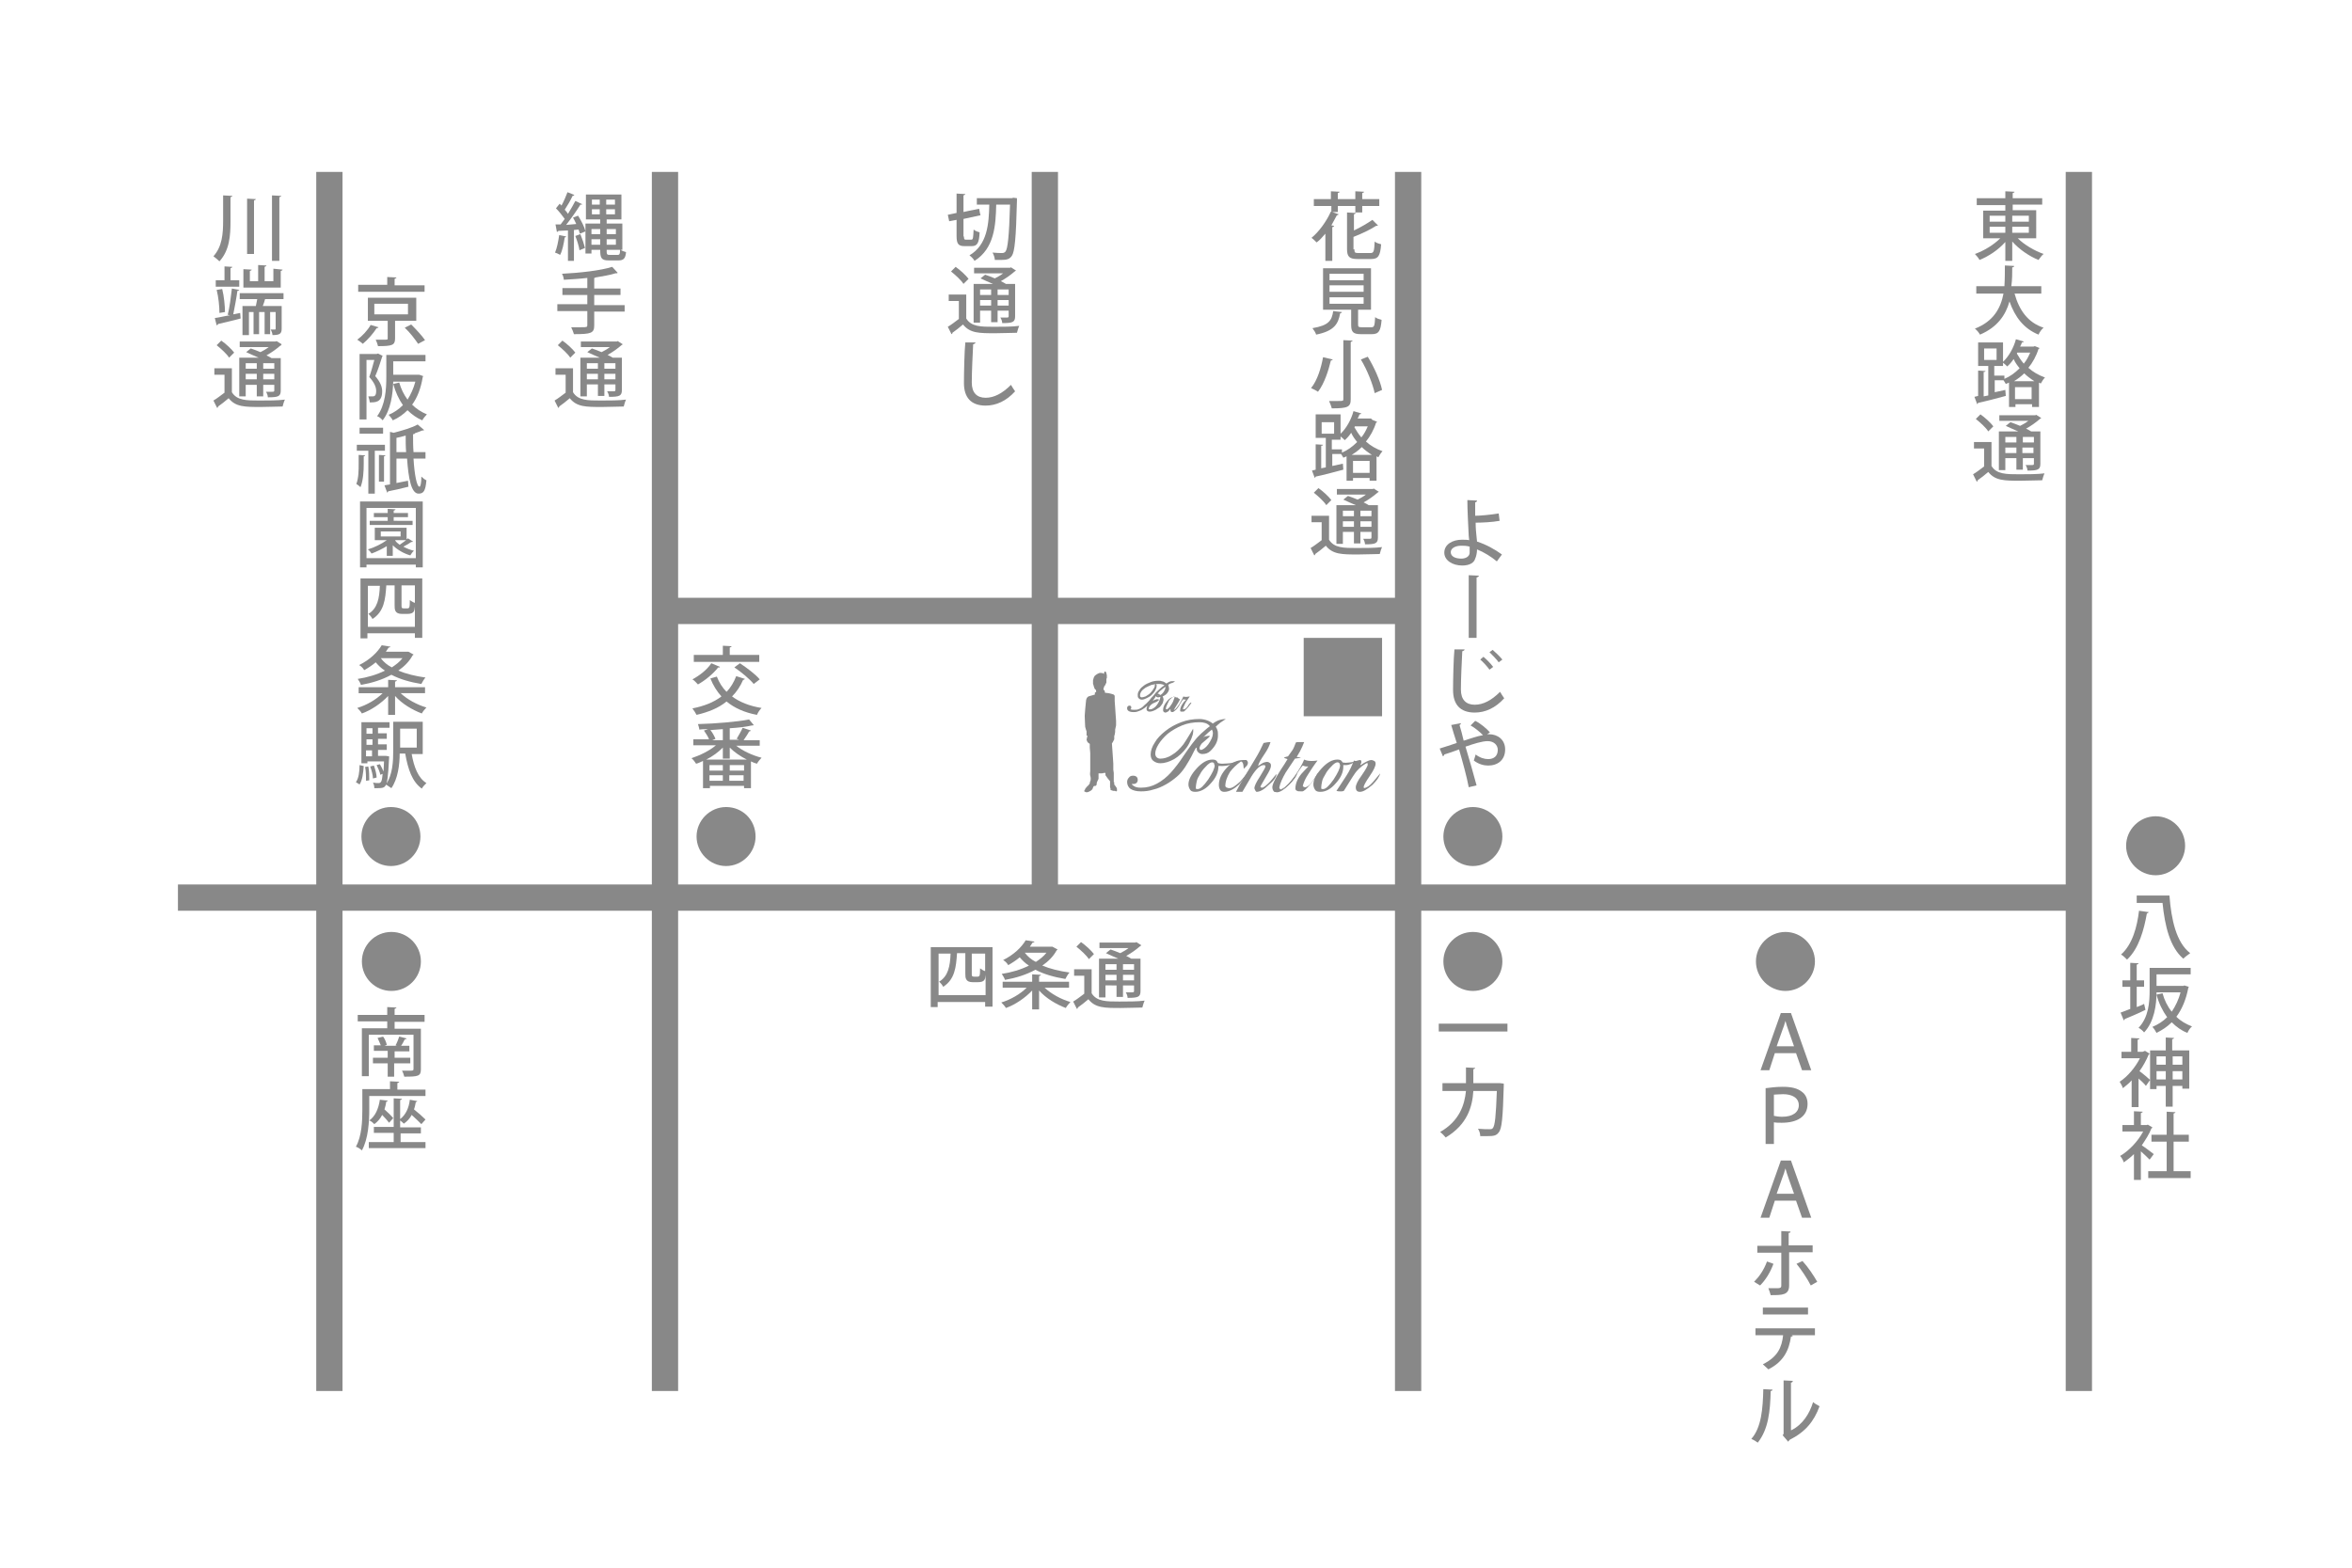 <?xml version="1.0" encoding="utf-8"?>
<!-- Generator: Adobe Illustrator 25.3.1, SVG Export Plug-In . SVG Version: 6.00 Build 0)  -->
<svg version="1.1" id="地図ロゴアウトライン前"
	 xmlns="http://www.w3.org/2000/svg" xmlns:xlink="http://www.w3.org/1999/xlink" x="0px" y="0px" viewBox="0 0 510.2 340.2"
	 style="enable-background:new 0 0 510.2 340.2;" xml:space="preserve">
<style type="text/css">
	.st0{fill:#888888;}
	.st1{display:none;fill:none;stroke:#888888;stroke-width:0.966;stroke-miterlimit:10;}
</style>
<rect x="68.6" y="37.3" class="st0" width="5.7" height="264.5"/>
<rect x="141.4" y="37.3" class="st0" width="5.7" height="264.5"/>
<rect x="302.6" y="37.3" class="st0" width="5.7" height="264.5"/>
<rect x="223.8" y="37.3" class="st0" width="5.7" height="157.4"/>
<rect x="448.1" y="37.3" class="st0" width="5.7" height="264.5"/>
<rect x="42.6" y="53.6" class="st1" width="444" height="270"/>
<rect x="38.6" y="191.9" class="st0" width="412.3" height="5.7"/>
<rect x="144.3" y="129.7" class="st0" width="161.2" height="5.7"/>
<rect x="282.8" y="138.4" class="st0" width="17" height="17"/>
<path class="st0" d="M163.9,181.5c0,3.5-2.9,6.4-6.4,6.4c-3.5,0-6.4-2.9-6.4-6.4c0-3.5,2.9-6.4,6.4-6.4
	C161.1,175.1,163.9,177.9,163.9,181.5z"/>
<path class="st0" d="M91.2,181.5c0,3.5-2.9,6.4-6.4,6.4c-3.5,0-6.4-2.9-6.4-6.4c0-3.5,2.9-6.4,6.4-6.4
	C88.4,175.1,91.2,177.9,91.2,181.5z"/>
<circle class="st0" cx="84.9" cy="208.6" r="6.4"/>
<circle class="st0" cx="319.5" cy="208.6" r="6.4"/>
<path class="st0" d="M393.7,208.6c0,3.5-2.9,6.4-6.4,6.4c-3.5,0-6.4-2.9-6.4-6.4c0-3.5,2.9-6.4,6.4-6.4
	C390.8,202.2,393.7,205.1,393.7,208.6z"/>
<path class="st0" d="M325.9,181.5c0,3.5-2.9,6.4-6.4,6.4c-3.5,0-6.4-2.9-6.4-6.4c0-3.5,2.9-6.4,6.4-6.4
	C323,175.1,325.9,177.9,325.9,181.5z"/>
<path class="st0" d="M474,183.5c0,3.5-2.9,6.4-6.4,6.4c-3.5,0-6.4-2.9-6.4-6.4c0-3.5,2.9-6.4,6.4-6.4
	C471.1,177.1,474,179.9,474,183.5z"/>
<g>
	<path class="st0" d="M201.9,205.5h13.4v12.9h-1.6v-1h-10.3v1.1h-1.5V205.5z M203.5,215.9h10.3v-4.4h0c-0.1,0.9-0.1,1.6-1.7,1.6H211
		c-1.6,0-1.6-1-1.6-1.9v-4.4h-1.8c-0.2,3.1-0.5,5.7-3,7.3c-0.2-0.4-0.6-0.9-0.9-1.1c2-1.2,2.4-3.4,2.5-6.1h-2.6V215.9z M211.9,211.9
		c0.6,0,0.7,0,0.7-1.8c0.3,0.2,0.7,0.5,1.1,0.6v-3.8h-2.9v4.4c0,0.4,0,0.6,0.5,0.6H211.9z"/>
	<path class="st0" d="M231.8,214.3h-5.2c1.4,1.3,3.5,2.5,5.6,3.1c-0.3,0.3-0.8,0.9-1,1.3c-2.1-0.8-4.3-2.1-5.8-3.8v4.1h-1.5v-4.1
		c-1.5,1.6-3.7,3.1-5.7,3.8c-0.2-0.4-0.7-0.9-1-1.2c2-0.6,4.1-1.8,5.5-3.2h-5.2V213h6.4v-1.6l1.9,0.1c0,0.1-0.1,0.2-0.4,0.3v1.2h6.5
		V214.3z M228.3,205.4l1.1,0.6c0,0.1-0.1,0.1-0.2,0.2c-0.7,1.3-1.8,2.4-3.1,3.3c1.7,0.7,3.7,1.2,5.9,1.5c-0.3,0.3-0.7,1-0.9,1.4
		c-2.4-0.4-4.6-1-6.5-2c-2,1.1-4.3,1.8-6.6,2.2c-0.1-0.4-0.5-1-0.7-1.3c2-0.3,4.1-0.9,5.9-1.8c-0.8-0.5-1.4-1.1-2-1.8
		c-0.7,0.6-1.6,1.2-2.5,1.7c-0.2-0.4-0.7-0.9-1.1-1.1c2.4-1.2,4-2.8,4.9-4.3l1.9,0.3c0,0.1-0.2,0.2-0.4,0.2
		c-0.2,0.3-0.4,0.6-0.6,0.9h4.6L228.3,205.4z M222.3,206.7L222.3,206.7c0.6,0.8,1.4,1.5,2.4,2c0.9-0.6,1.7-1.2,2.3-2H222.3z"/>
	<path class="st0" d="M236.8,210.3v5.2c1.1,1.8,3.2,1.8,6,1.8c1.8,0,4,0,5.5-0.2c-0.2,0.4-0.4,1.1-0.5,1.5c-1.2,0-3,0.1-4.7,0.1
		c-3.5,0-5.5,0-7-1.9c-0.8,0.7-1.6,1.3-2.3,1.8c0,0.2,0,0.2-0.2,0.3l-0.8-1.6c0.7-0.4,1.6-1.1,2.4-1.7v-3.9h-2.2v-1.4H236.8z
		 M234.5,204.4c1,0.7,2.2,1.8,2.8,2.6l-1.1,1.1c-0.5-0.8-1.7-1.9-2.7-2.7L234.5,204.4z M239.8,213.8v2.6h-1.4v-8.4h4.2
		c-0.9-0.4-1.9-0.8-2.7-1.2l1-0.8c0.6,0.2,1.4,0.5,2.1,0.8c0.6-0.3,1.3-0.7,1.8-1.1h-6.3v-1.2h7.8l0.2-0.1l1.1,0.7
		c-0.1,0.1-0.2,0.1-0.3,0.2c-0.8,0.7-1.9,1.5-3,2.1c0.4,0.2,0.8,0.4,1.1,0.6h2v7c0,1.3-0.5,1.5-2.8,1.5c0-0.4-0.2-0.9-0.4-1.2
		c0.4,0,0.8,0,1.1,0c0.6,0,0.7,0,0.7-0.3v-1.2h-2.4v2.5h-1.4v-2.5H239.8z M242.2,209.2h-2.4v1.2h2.4V209.2z M239.8,212.7h2.4v-1.2
		h-2.4V212.7z M246,210.4v-1.2h-2.4v1.2H246z M243.6,212.7h2.4v-1.2h-2.4V212.7z"/>
</g>
<g>
	<path class="st0" d="M48.5,42.4l1.9,0.1c0,0.1-0.1,0.2-0.4,0.3V48c0,3.1-0.2,6.3-2.4,8.7c-0.3-0.3-0.9-0.8-1.3-1.1
		c1.9-2.1,2.1-4.9,2.1-7.7V42.4z M53.6,43.1l1.9,0.1c0,0.1-0.1,0.2-0.4,0.3v11.6h-1.5V43.1z M59.1,42.4l1.9,0.1
		c0,0.1-0.1,0.2-0.4,0.3v13.8h-1.6V42.4z"/>
	<path class="st0" d="M51.9,62.9c0,0.1-0.2,0.2-0.4,0.2c-0.2,1.5-0.6,3.6-0.9,5.1l1.5-0.3l0.1,1.2c-1.8,0.5-3.7,0.9-4.9,1.2
		c0,0.1-0.1,0.2-0.3,0.3L46.6,69c0.9-0.1,2-0.4,3.3-0.6l-0.5-0.1c0.4-1.5,0.7-4,0.9-5.7L51.9,62.9z M51.9,60.8v1.4h-5.1v-1.4h1.9v-3
		l1.7,0.1c0,0.1-0.1,0.2-0.4,0.3v2.6H51.9z M48.2,62.7c0.4,1.6,0.6,3.7,0.6,5l-1.2,0.2c0-1.4-0.2-3.4-0.6-5L48.2,62.7z M61.7,64.9
		h-4.2c-0.1,0.4-0.3,1-0.5,1.5h4.1v4.9c0,1.1-0.4,1.4-2,1.4c0-0.4-0.2-0.9-0.4-1.2c0.4,0,0.7,0,0.9,0c0.1,0,0.2,0,0.2-0.2v-3.6h-1.2
		v4.8h-1.2v-4.8h-1.2v4.8h-1.2v-4.8H54v5h-1.4v-6.3h2.9c0.1-0.4,0.2-1,0.3-1.5h-3.8v-1.3h9.5V64.9z M61.3,58.5
		c0,0.1-0.1,0.2-0.4,0.3v3.6h-8.1v-4l1.8,0.1c0,0.1-0.1,0.2-0.4,0.3V61h1.8v-3.5l1.8,0.1c0,0.1-0.1,0.2-0.4,0.3V61h1.9v-2.7
		L61.3,58.5z"/>
	<path class="st0" d="M50.3,79.9v5.2c1.1,1.8,3.2,1.8,6,1.8c1.8,0,4,0,5.5-0.2c-0.2,0.4-0.4,1.1-0.5,1.5c-1.2,0-3,0.1-4.7,0.1
		c-3.5,0-5.5,0-7-1.9c-0.8,0.7-1.6,1.3-2.3,1.8c0,0.2,0,0.2-0.2,0.3l-0.8-1.6c0.7-0.4,1.6-1.1,2.4-1.7v-3.9h-2.2v-1.4H50.3z
		 M48,73.9c1,0.7,2.2,1.8,2.8,2.6l-1.1,1.1c-0.5-0.8-1.7-1.9-2.7-2.7L48,73.9z M53.3,83.4V86h-1.4v-8.4h4.2
		c-0.9-0.4-1.9-0.8-2.7-1.2l1-0.8c0.6,0.2,1.4,0.5,2.1,0.8c0.6-0.3,1.3-0.7,1.8-1.1H52v-1.2h7.8l0.2-0.1l1.1,0.7
		C61,74.9,60.9,75,60.8,75c-0.8,0.7-1.9,1.5-3,2.1c0.4,0.2,0.8,0.4,1.1,0.6h2v7c0,1.3-0.5,1.5-2.8,1.5c0-0.4-0.2-0.9-0.4-1.2
		c0.4,0,0.8,0,1.1,0c0.6,0,0.7,0,0.7-0.3v-1.2h-2.4v2.5h-1.4v-2.5H53.3z M55.7,78.8h-2.4V80h2.4V78.8z M53.3,82.3h2.4v-1.2h-2.4
		V82.3z M59.5,80v-1.2h-2.4V80H59.5z M57.1,82.3h2.4v-1.2h-2.4V82.3z"/>
</g>
<g>
	<path class="st0" d="M82.1,71c0,0.1-0.2,0.2-0.4,0.2c-0.7,1.1-1.9,2.5-3,3.4c-0.3-0.3-0.9-0.7-1.2-0.9c1.1-0.8,2.3-2.1,2.9-3.2
		L82.1,71z M92.1,61.8v1.5H77.7v-1.5H84v-1.7l2,0.1c0,0.1-0.1,0.2-0.4,0.3v1.4H92.1z M90.2,69.6h-4.5v3.8c0,1.5-0.6,1.7-3.7,1.7
		c-0.1-0.4-0.3-1-0.5-1.4c0.6,0,1.2,0,1.6,0c1,0,1,0,1-0.3v-3.8h-4.3v-5h10.5V69.6z M81.2,65.9v2.3h7.3v-2.3H81.2z M90.7,74.6
		c-0.6-0.9-1.8-2.5-2.9-3.5l1.4-0.7c1,1,2.4,2.5,3,3.4L90.7,74.6z"/>
	<path class="st0" d="M82,76.7l1,0.5c0,0.1-0.1,0.2-0.1,0.2c-0.4,1.2-0.9,2.9-1.5,4.2c1.1,1.3,1.5,2.3,1.5,3.3
		c0,2.5-1.6,2.4-2.7,2.4c0-0.4-0.2-0.9-0.3-1.3c0.3,0,0.6,0,0.9,0c0.5,0,0.8-0.2,0.8-1.2c0-0.8-0.4-1.8-1.5-3
		c0.4-1.1,0.8-2.6,1.1-3.7h-1.7v12.9H78V76.8h3.7L82,76.7z M85.2,81.3h5.4c0.2,0,0.2,0,0.3,0c0,0,0.1,0,0.9,0.3
		c0,0.1-0.1,0.2-0.1,0.2c-0.4,2.5-1.2,4.5-2.3,6c0.9,0.9,2,1.6,3.2,2.1c-0.3,0.3-0.8,0.9-1,1.3c-1.2-0.5-2.3-1.3-3.2-2.2
		c-0.9,0.9-2,1.7-3.2,2.2c-0.2-0.4-0.6-0.9-0.9-1.2c1.2-0.5,2.2-1.2,3.1-2.1c-0.9-1.3-1.6-2.8-2.1-4.6l1.3-0.3
		c0.4,1.4,1,2.6,1.8,3.7c0.7-1.1,1.3-2.4,1.7-3.9h-4.8c-0.1,2.7-0.5,6.1-2.3,8.4c-0.2-0.3-0.8-0.8-1.2-0.9c1.8-2.4,2-5.9,2-8.5V77
		h8.5v1.4h-7V81.3z"/>
	<path class="st0" d="M78.9,100.6c0,1.7-0.1,3.6-0.7,5.1c-0.2-0.2-0.7-0.6-0.9-0.7c0.5-1.3,0.5-3,0.5-4.4v-1.9l1.4,0.1
		c0,0.1-0.1,0.2-0.3,0.2V100.6z M83.6,97.8h-2.3v9.3h-1.4v-9.3h-2.5v-1.3h6.1V97.8z M83.1,92.8v1.3H78v-1.3H83.1z M82.2,98.7
		l1.4,0.1c0,0.1-0.1,0.2-0.3,0.2v5.5h-1.1V98.7z M92.2,99.5h-2.5c0.2,3.4,0.7,6.1,1.3,6.1c0.2,0,0.4-0.7,0.4-2.2
		c0.3,0.3,0.8,0.7,1.1,0.8c-0.2,2.3-0.6,2.9-1.7,2.9c-1.6,0-2.2-3.3-2.5-7.6H86v5.3c0.8-0.2,1.7-0.3,2.5-0.5l0.1,1.3
		c-1.6,0.4-3.3,0.8-4.4,1c0,0.1-0.1,0.2-0.2,0.3l-0.6-1.6c0.4-0.1,0.8-0.1,1.2-0.2V93.7l0.8,0.2c1.9-0.5,4-1.1,5.2-1.8l1.4,1.2
		c-0.1,0.1-0.1,0.1-0.4,0.1c-0.5,0.2-1,0.4-1.6,0.6c0,0.1-0.1,0.2-0.4,0.2c0,1.3,0,2.6,0.1,3.9h2.6V99.5z M86,98.1h2.1
		c-0.1-1.2-0.1-2.4-0.1-3.6c-0.7,0.2-1.4,0.4-2,0.5V98.1z"/>
	<path class="st0" d="M78.1,108.8h13.6v14.3h-1.5v-0.6H79.5v0.6h-1.4V108.8z M79.5,121.1h10.7v-10.9H79.5V121.1z M88.5,116.8
		l1.1,0.7c-0.1,0.1-0.2,0.1-0.4,0.1c-0.4,0.3-1.1,0.7-1.7,1c0.7,0.4,1.5,0.7,2.3,0.9c-0.3,0.2-0.6,0.7-0.8,1
		c-1.4-0.4-2.8-1.2-3.8-2.2v2.3h-1.3v-2.1c-1,0.6-2.2,1.2-3.3,1.6c-0.2-0.3-0.5-0.7-0.8-0.9c1.4-0.4,3-1.2,4.1-2h-2.6v-2.7h6.9v2.5
		L88.5,116.8z M89.5,113v0.9h-9.3V113h3.9v-0.8h-3v-0.9h3v-0.9l1.7,0.1c0,0.1-0.1,0.2-0.4,0.3v0.5h3.1v0.9h-3.1v0.8H89.5z
		 M82.6,115.3v1.1h4.3v-1.1H82.6z M85.7,117.2L85.7,117.2c0.2,0.4,0.6,0.7,1,1c0.4-0.3,1-0.7,1.4-1H85.7z"/>
	<path class="st0" d="M78.2,125.5h13.4v12.9H90v-1H79.7v1.1h-1.5V125.5z M79.7,136H90v-4.4h0c-0.1,0.9-0.1,1.6-1.7,1.6h-1.1
		c-1.6,0-1.6-1-1.6-1.9V127h-1.8c-0.2,3.1-0.5,5.7-3,7.3c-0.2-0.4-0.6-0.9-0.9-1.1c2-1.2,2.4-3.4,2.5-6.1h-2.6V136z M88.2,132
		c0.6,0,0.7,0,0.7-1.8c0.3,0.2,0.7,0.5,1.1,0.6V127h-2.9v4.4c0,0.4,0,0.6,0.5,0.6H88.2z"/>
	<path class="st0" d="M92.1,150.4h-5.2c1.4,1.3,3.5,2.5,5.6,3.1c-0.3,0.3-0.8,0.9-1,1.3c-2.1-0.8-4.3-2.1-5.8-3.8v4.1h-1.5V151
		c-1.5,1.6-3.7,3.1-5.7,3.8c-0.2-0.4-0.7-0.9-1-1.2c2-0.6,4.1-1.8,5.5-3.2h-5.2v-1.3h6.4v-1.6l1.9,0.1c0,0.1-0.1,0.2-0.4,0.3v1.2
		h6.5V150.4z M88.6,141.4l1.1,0.6c0,0.1-0.1,0.1-0.2,0.2c-0.7,1.3-1.8,2.4-3.1,3.3c1.7,0.7,3.7,1.2,5.9,1.5c-0.3,0.3-0.7,1-0.9,1.4
		c-2.4-0.4-4.6-1-6.5-2c-2,1.1-4.3,1.8-6.6,2.2c-0.1-0.4-0.5-1-0.7-1.3c2-0.3,4.1-0.9,5.9-1.8c-0.8-0.5-1.4-1.1-2-1.8
		c-0.7,0.6-1.6,1.2-2.5,1.7c-0.2-0.4-0.7-0.9-1.1-1.1c2.4-1.2,4-2.8,4.9-4.3l1.9,0.3c0,0.1-0.2,0.2-0.4,0.2
		c-0.2,0.3-0.4,0.6-0.6,0.9h4.6L88.6,141.4z M82.6,142.8L82.6,142.8c0.6,0.8,1.4,1.5,2.4,2c0.9-0.6,1.7-1.2,2.3-2H82.6z"/>
	<path class="st0" d="M78.9,166.2c-0.1,1.5-0.3,3.1-0.9,4l-0.8-0.5c0.6-0.8,0.8-2.3,0.8-3.7L78.9,166.2z M83.7,164l0.7,0.1
		c0,0.1,0,0.3,0,0.4c-0.2,4-0.4,5.5-0.8,6c-0.3,0.4-0.6,0.5-1.6,0.5c-0.2,0-0.5,0-0.8,0c0-0.4-0.1-0.9-0.3-1.2
		c0.5,0.1,1,0.1,1.2,0.1s0.3,0,0.5-0.2c0.2-0.2,0.3-0.7,0.4-1.8l-0.5,0.2c-0.1-0.6-0.5-1.5-0.8-2.1l0.7-0.2c0.3,0.5,0.6,1.1,0.8,1.6
		h0c0-0.6,0.1-1.3,0.1-2.2h-3.6v0.4h-1.3v-8.9h6.1v1.2H82v1.2h1.9v1.2H82v1.2h1.9v1.2H82v1.3h1.4L83.7,164z M79.4,169.4
		c0-0.8,0-2-0.2-3l0.7-0.1c0.2,0.9,0.2,2.2,0.2,3L79.4,169.4z M80.8,158h-1.3v1.2h1.3V158z M80.8,161.6v-1.2h-1.3v1.2H80.8z
		 M79.4,162.8v1.3h1.3v-1.3H79.4z M81.1,166.1c0.3,0.8,0.6,1.9,0.6,2.6l-0.8,0.2c0-0.7-0.3-1.8-0.6-2.6L81.1,166.1z M91.8,163.6
		h-2.5c0.5,2.8,1.4,5.2,3.2,6.3c-0.3,0.3-0.8,0.8-1,1.2c-2.1-1.5-3-4.2-3.6-7.6h-1.2c0,2.4-0.4,5.5-1.8,7.5
		c-0.3-0.2-0.9-0.6-1.2-0.8c1.5-2.1,1.6-5.1,1.6-7.4v-6.2h6.4V163.6z M90.4,158.1h-3.6v4.1h3.6V158.1z"/>
</g>
<g>
	<path class="st0" d="M92.1,221.7h-6.5v1.5h5.7v8.8c0,1.5-0.6,1.6-3.6,1.6c-0.1-0.4-0.3-1-0.5-1.3c0.5,0,1.1,0,1.5,0
		c0.9,0,1,0,1-0.4v-7.4h-9.7v9h-1.5v-10.4h5.5v-1.5h-6.4v-1.4h6.4v-1.7l2,0.1c0,0.1-0.1,0.2-0.4,0.3v1.3h6.5V221.7z M88.9,230.7
		h-3.4v2.9h-1.4v-2.9h-3.2v-1.2h3.2V228h-3v-1.2h1.5c-0.2-0.5-0.5-1.2-0.7-1.6l1.2-0.3c0.4,0.5,0.7,1.3,0.8,1.8l-0.5,0.2h2.8
		c-0.2,0-0.3-0.1-0.4-0.1c0.3-0.5,0.6-1.3,0.8-1.9l1.6,0.4c0,0.1-0.2,0.2-0.4,0.2c-0.2,0.4-0.5,1-0.8,1.4h1.8v1.2h-3.2v1.4h3.4
		V230.7z"/>
	<path class="st0" d="M80.1,237.7v3.1c0,2.5-0.2,6.3-1.6,8.8c-0.3-0.3-0.9-0.7-1.3-0.8c1.3-2.3,1.4-5.7,1.4-8v-4.5h6v-1.7l2,0.1
		c0,0.1-0.1,0.2-0.4,0.3v1.4h6.1v1.4H80.1z M86.9,245.8v2h5.4v1.3H80v-1.3h5.4v-2h-4.3v-1.3h4.3v-6.2l1.8,0.1c0,0.1-0.1,0.2-0.4,0.3
		v4.1c1.2-0.9,1.9-2.4,2.1-4.2l1.6,0.3c0,0.1-0.1,0.2-0.3,0.2c-0.1,0.5-0.2,1.1-0.4,1.6c0.9,0.7,1.9,1.6,2.5,2.2l-0.9,1
		c-0.5-0.5-1.3-1.3-2.1-2c-0.4,0.8-1,1.4-1.7,1.9c-0.2-0.2-0.5-0.5-0.8-0.7v1.5h4.5v1.3H86.9z M84.4,243.6c-0.3-0.4-0.9-1.1-1.5-1.7
		c-0.4,0.8-1,1.5-1.7,2c-0.2-0.2-0.7-0.7-1.1-0.8c1.3-0.9,2-2.5,2.3-4.5l1.7,0.2c0,0.1-0.1,0.2-0.3,0.2c-0.1,0.6-0.2,1.1-0.4,1.7
		c0.7,0.6,1.5,1.4,1.9,1.9L84.4,243.6z"/>
</g>
<g>
	<path class="st0" d="M122.8,51.3c0,0.1-0.1,0.2-0.3,0.2c-0.2,1.3-0.5,2.9-1,3.8c-0.3-0.2-0.8-0.4-1.1-0.5c0.4-0.9,0.7-2.4,0.9-3.8
		L122.8,51.3z M125,48.6c-0.2-0.5-0.5-1-0.7-1.4l1.1-0.4c0.7,1.1,1.4,2.5,1.6,3.4l-1.2,0.5c-0.1-0.3-0.2-0.6-0.3-0.9l-1,0.1v6.7
		h-1.3v-6.6c-0.8,0-1.5,0.1-2.1,0.1c0,0.1-0.1,0.2-0.3,0.2l-0.3-1.6l1.1,0c0.3-0.4,0.6-0.8,0.9-1.2c-0.5-0.7-1.2-1.6-1.9-2.3l0.8-1
		c0.1,0.1,0.3,0.3,0.4,0.4c0.5-0.9,1-2.1,1.3-2.9l1.5,0.6c-0.1,0.1-0.2,0.2-0.4,0.2c-0.4,0.9-1.1,2.1-1.7,3c0.3,0.3,0.5,0.6,0.7,0.9
		c0.6-1,1.2-2,1.6-2.8l1.5,0.7c0,0.1-0.2,0.1-0.4,0.1c-0.8,1.3-2,3-3.1,4.4L125,48.6z M125.7,54.3c-0.1-0.8-0.5-2.1-0.9-3.1l1.1-0.4
		c0.4,1,0.8,2.2,1,3L125.7,54.3z M135,54.2h-0.4c0.3,0.2,0.8,0.4,1.2,0.5c-0.1,1.3-0.5,1.8-1.6,1.8H132c-1.6,0-1.8-0.6-1.8-2.3h-1.9
		V55H127v-6.5h3.2v-0.9h-3.1v-5.4h7.7v5.4h-3.2v0.9h3.4V54.2z M130.2,49.7h-1.9v1.1h1.9V49.7z M128.3,53.1h1.9v-1.2h-1.9V53.1z
		 M128.4,43.3v1.1h1.7v-1.1H128.4z M128.4,46.5h1.7v-1.1h-1.7V46.5z M133.4,44.4v-1.1h-1.9v1.1H133.4z M133.4,46.5v-1.1h-1.9v1.1
		H133.4z M133.6,49.7h-2v1.1h2V49.7z M133.6,51.9h-2v1.2h2V51.9z M131.6,54.2c0,0.9,0,1.1,0.6,1.1h1.8c0.4,0,0.5-0.2,0.5-1.1H131.6z
		"/>
	<path class="st0" d="M135.5,66.1v1.5h-6.6v3c0,1.7-0.7,1.9-4.4,1.9c-0.1-0.4-0.4-1.1-0.6-1.5c0.8,0,1.5,0,2.1,0
		c1.3,0,1.4,0,1.4-0.5v-3h-6.5v-1.5h6.5V64h-5.4v-1.5h5.4v-2.2c-1.7,0.2-3.4,0.3-5.1,0.4c0-0.4-0.2-1-0.4-1.3
		c3.9-0.2,8.4-0.7,10.9-1.5l1.2,1.3c-0.1,0-0.1,0.1-0.3,0.1c0,0-0.1,0-0.2,0c-1.2,0.4-2.7,0.6-4.3,0.9c-0.1,0.1-0.2,0.1-0.3,0.1v2.3
		h5.7V64h-5.7v2.2H135.5z"/>
	<path class="st0" d="M124.3,79.9v5.2c1.1,1.8,3.2,1.8,6,1.8c1.8,0,4,0,5.5-0.2c-0.2,0.4-0.4,1.1-0.5,1.5c-1.2,0-3,0.1-4.7,0.1
		c-3.5,0-5.5,0-7-1.9c-0.8,0.7-1.6,1.3-2.3,1.8c0,0.2,0,0.2-0.2,0.3l-0.8-1.6c0.7-0.4,1.6-1.1,2.4-1.7v-3.9h-2.2v-1.4H124.3z
		 M122,73.9c1,0.7,2.2,1.8,2.8,2.6l-1.1,1.1c-0.5-0.8-1.7-1.9-2.7-2.7L122,73.9z M127.3,83.4V86h-1.4v-8.4h4.2
		c-0.9-0.4-1.9-0.8-2.7-1.2l1-0.8c0.6,0.2,1.4,0.5,2.1,0.8c0.6-0.3,1.3-0.7,1.8-1.1H126v-1.2h7.8l0.2-0.1l1.1,0.7
		c-0.1,0.1-0.2,0.1-0.3,0.2c-0.8,0.7-1.9,1.5-3,2.1c0.4,0.2,0.8,0.4,1.1,0.6h2v7c0,1.3-0.5,1.5-2.8,1.5c0-0.4-0.2-0.9-0.4-1.2
		c0.4,0,0.8,0,1.1,0c0.6,0,0.7,0,0.7-0.3v-1.2h-2.4v2.5h-1.4v-2.5H127.3z M129.7,78.8h-2.4V80h2.4V78.8z M127.3,82.3h2.4v-1.2h-2.4
		V82.3z M133.5,80v-1.2h-2.4V80H133.5z M131.1,82.3h2.4v-1.2h-2.4V82.3z"/>
</g>
<g>
	<path class="st0" d="M155.5,146.8c0.5,1.3,1.2,2.4,2.1,3.3c0.9-0.9,1.6-2.1,2.1-3.4l1.9,0.6c-0.1,0.1-0.2,0.2-0.4,0.2
		c-0.6,1.4-1.4,2.6-2.4,3.6c1.6,1.2,3.8,2.1,6.4,2.5c-0.4,0.4-0.8,1-1,1.5c-2.7-0.5-4.9-1.5-6.6-2.9c-1.7,1.4-3.9,2.3-6.5,2.9
		c-0.2-0.4-0.6-1-0.9-1.4c2.5-0.5,4.6-1.3,6.3-2.6c-1-1.1-1.8-2.4-2.4-3.9L155.5,146.8z M156.2,144.7c-0.1,0.1-0.2,0.2-0.4,0.1
		c-1.1,1.4-2.8,2.8-4.4,3.7c-0.3-0.3-0.8-0.9-1.2-1.1c1.5-0.8,3.2-2.1,4.1-3.5L156.2,144.7z M164.7,142.1v1.5h-14.2v-1.5h6.3v-2
		l1.9,0.1c0,0.1-0.1,0.2-0.4,0.3v1.6H164.7z M163.5,148.4c-0.8-1-2.7-2.6-4.2-3.6l1.2-0.9c1.5,1,3.4,2.4,4.3,3.5L163.5,148.4z"/>
	<path class="st0" d="M164.7,161.8h-5c1.4,1.1,3.5,2.1,5.5,2.6c-0.3,0.3-0.8,0.9-1,1.3c-0.4-0.1-0.9-0.3-1.3-0.5v5.8h-1.5v-0.5h-7.4
		v0.5h-1.5v-5.9c-0.5,0.2-1,0.5-1.5,0.6c-0.2-0.3-0.6-0.9-1-1.2c1.8-0.6,3.9-1.6,5.3-2.8h-4.9v-1.3h3.4c-0.2-0.6-0.7-1.3-1.1-1.9
		l0.9-0.3c-0.7,0-1.3,0-1.9,0.1c0-0.3-0.2-0.9-0.3-1.2c3.9-0.1,8.5-0.5,11.1-1l1,1.2c0,0-0.1,0.1-0.2,0.1c0,0-0.1,0-0.2,0
		c-1.3,0.3-3,0.5-4.8,0.6v2.5h2c-0.2-0.1-0.4-0.2-0.5-0.2c0.4-0.7,1-1.7,1.3-2.4l1.8,0.6c-0.1,0.1-0.2,0.2-0.4,0.2
		c-0.3,0.6-0.8,1.3-1.2,1.9h3.5V161.8z M156.8,162.2c-1,1-2.2,1.9-3.6,2.6h8.8c-1.4-0.7-2.7-1.6-3.7-2.6v2.4h-1.5V162.2z
		 M156.8,167.1V166h-2.9v1.2H156.8z M153.9,168.2v1.2h2.9v-1.2H153.9z M156.8,160.6v-2.4c-0.9,0.1-1.8,0.1-2.7,0.2
		c0.5,0.6,0.9,1.4,1.1,1.9l-0.7,0.3H156.8z M161.4,167.1V166h-3.1v1.2H161.4z M158.2,169.4h3.1v-1.2h-3.1V169.4z"/>
</g>
<g>
	<path class="st0" d="M209.1,51.3c0,0.6,0.1,0.7,0.4,0.7h1.2c0.4,0,0.4-0.4,0.5-2.2c0.3,0.3,0.9,0.5,1.3,0.6c-0.1,2.3-0.5,3-1.7,3
		h-1.6c-1.3,0-1.7-0.5-1.7-2.2v-3.5l-1.6,0.3l-0.3-1.4l1.9-0.4V42l1.9,0.1c0,0.1-0.1,0.2-0.4,0.3V46c1.7-0.4,2.6-0.5,3.4-0.7
		c0.1,0.4,0.1,0.8,0.3,1.4l-3.7,0.8V51.3z M219.8,42.9l0.8,0.1c0,0.1,0,0.4,0,0.5c-0.2,8.3-0.5,11.1-1.1,12c-0.5,0.7-1,0.9-2.4,0.9
		c-0.4,0-0.8,0-1.3,0c0-0.4-0.2-1.1-0.5-1.6c0.9,0.1,1.7,0.1,2.1,0.1c0.3,0,0.5-0.1,0.7-0.3c0.5-0.6,0.8-3.3,1-10.2h-3
		c-0.1,4.5-0.4,9.5-4.7,12.2c-0.2-0.4-0.7-0.9-1.1-1.2c3.9-2.3,4.2-6.8,4.3-11h-2.7v-1.4h7.6L219.8,42.9z"/>
	<path class="st0" d="M209.6,63.9v5.2c1.1,1.8,3.2,1.8,6,1.8c1.8,0,4,0,5.5-0.2c-0.2,0.4-0.4,1.1-0.5,1.5c-1.2,0-3,0.1-4.7,0.1
		c-3.5,0-5.5,0-7-1.9c-0.8,0.7-1.6,1.3-2.3,1.8c0,0.2,0,0.2-0.2,0.3l-0.8-1.6c0.7-0.4,1.6-1.1,2.4-1.7v-3.9h-2.2v-1.4H209.6z
		 M207.3,57.9c1,0.7,2.2,1.8,2.8,2.6l-1.1,1.1c-0.5-0.8-1.7-1.9-2.7-2.7L207.3,57.9z M212.6,67.4V70h-1.4v-8.4h4.2
		c-0.9-0.4-1.9-0.8-2.7-1.2l1-0.8c0.6,0.2,1.4,0.5,2.1,0.8c0.6-0.3,1.3-0.7,1.8-1.1h-6.3v-1.2h7.8l0.2-0.1l1.1,0.7
		c-0.1,0.1-0.2,0.1-0.3,0.2c-0.8,0.7-1.9,1.5-3,2.1c0.4,0.2,0.8,0.4,1.1,0.6h2v7c0,1.3-0.5,1.5-2.8,1.5c0-0.4-0.2-0.9-0.4-1.2
		c0.4,0,0.8,0,1.1,0c0.6,0,0.7,0,0.7-0.3v-1.2h-2.4v2.5H215v-2.5H212.6z M215,62.8h-2.4V64h2.4V62.8z M212.6,66.3h2.4v-1.2h-2.4
		V66.3z M218.8,64v-1.2h-2.4V64H218.8z M216.4,66.3h2.4v-1.2h-2.4V66.3z"/>
	<path class="st0" d="M211.6,74.3c0,0.2-0.2,0.3-0.5,0.4c-0.1,2-0.3,6-0.3,8.3c0,2.2,1.1,3.3,3,3.3c1.8,0,3.6-0.9,5.5-2.8
		c0.2,0.4,0.7,1.1,0.9,1.4c-1.9,2.1-4.1,3.1-6.4,3.1c-3.2,0-4.7-1.8-4.7-4.9c0-2.1,0.1-6.9,0.3-8.8L211.6,74.3z"/>
</g>
<g>
	<path class="st0" d="M290.2,46H289l1.4,0.5c-0.1,0.1-0.2,0.2-0.4,0.2c-0.4,0.7-0.8,1.5-1.2,2.2l0.6,0.1c0,0.1-0.1,0.2-0.4,0.3v7.3
		h-1.5v-5.9c-0.6,0.7-1.2,1.4-1.9,1.9c-0.3-0.3-0.8-0.8-1.1-1c1.6-1.3,3.2-3.5,4.2-5.7l0.1,0v-1.2H285v-1.5h3.7v-1.7l1.9,0.1
		c0,0.1-0.1,0.2-0.4,0.3v1.3h3.8v-1.7l1.9,0.1c0,0.1-0.1,0.2-0.4,0.3v1.3h3.7v1.5h-3.7v1.4H294v-1.4h-3.8V46z M293.8,54.1
		c0,0.7,0.1,0.8,0.9,0.8h2.6c0.7,0,0.8-0.4,0.9-2.5c0.3,0.3,1,0.5,1.4,0.6c-0.2,2.5-0.6,3.2-2.2,3.2h-2.9c-1.8,0-2.3-0.5-2.3-2.2
		v-7.9l1.9,0.1c0,0.1-0.1,0.2-0.4,0.3V50c1.5-0.7,3-1.6,4-2.3l1.2,1.2c0,0.1-0.2,0.1-0.4,0.1c-1.2,0.8-3.1,1.7-4.9,2.4V54.1z"/>
	<path class="st0" d="M291.1,67.7c0,0.1-0.1,0.2-0.4,0.3c-0.4,2.2-1.2,3.8-5.2,4.6c-0.1-0.4-0.5-1-0.8-1.4c3.6-0.6,4.2-1.7,4.5-3.7
		L291.1,67.7z M294.6,70.4c0,0.5,0.1,0.6,0.8,0.6h2.1c0.6,0,0.7-0.3,0.8-2.2c0.3,0.3,1,0.5,1.4,0.6c-0.2,2.4-0.6,3.1-2.1,3.1h-2.4
		c-1.7,0-2.1-0.5-2.1-2v-3.3H287v-9h10.4v9h-2.8V70.4z M288.4,59.4v1.4h7.4v-1.4H288.4z M288.4,61.9v1.4h7.4v-1.4H288.4z
		 M288.4,64.5v1.4h7.4v-1.4H288.4z"/>
	<path class="st0" d="M289.1,78c0,0.1-0.2,0.2-0.4,0.2c-0.5,2.1-1.4,5-2.8,6.8c-0.4-0.3-1.1-0.6-1.5-0.8c1.4-1.7,2.2-4.5,2.6-6.7
		L289.1,78z M291.4,73.8l2,0.1c0,0.1-0.1,0.2-0.4,0.3v12.4c0,1.7-0.6,2-4.1,2c-0.1-0.4-0.4-1.2-0.6-1.6c0.7,0,1.4,0,2,0
		c1,0,1.1,0,1.1-0.4V73.8z M298.2,85.3c-0.4-1.9-1.6-5-3-7.3l1.5-0.6c1.4,2.3,2.7,5.2,3.1,7.2L298.2,85.3z"/>
	<path class="st0" d="M297.7,91.1l1,0.4c0,0.1-0.1,0.2-0.2,0.2c-0.5,1.6-1.3,3-2.2,4.1c1,0.9,2.2,1.6,3.6,2.1
		c-0.3,0.3-0.7,0.9-0.9,1.3c-0.1,0-0.2-0.1-0.4-0.2v5.3h-1.5v-0.6h-3.6v0.6h-1.4v-5.3c-0.2,0.1-0.4,0.2-0.7,0.3
		c-0.1-0.2-0.3-0.5-0.5-0.8h-1.9v2.6l2.3-0.5l0.1,1.3c-2.2,0.6-4.5,1.2-6,1.5c0,0.1-0.1,0.2-0.2,0.3l-0.6-1.6l0.8-0.2v-5.5l1.6,0.1
		c0,0.1-0.1,0.2-0.4,0.2v4.9l1-0.2v-6.4h-2.2v-5.1h5.4v4.2c1.2-1.1,2.3-3,2.8-4.9l1.7,0.5c0,0.1-0.2,0.2-0.4,0.2
		c-0.1,0.3-0.2,0.6-0.4,0.9h2.9L297.7,91.1z M286.7,91.6v2.5h2.7v-2.5H286.7z M291.1,97.5v0.7c1.2-0.5,2.3-1.3,3.3-2.3
		c-0.5-0.6-1-1.3-1.3-2c-0.4,0.6-0.9,1.2-1.4,1.6c-0.2-0.2-0.6-0.6-0.9-0.8v0.7h-1.9v2.1H291.1z M297.6,98.7
		c-0.8-0.5-1.6-1.1-2.2-1.7c-0.7,0.7-1.4,1.2-2.2,1.7H297.6z M293.5,102.6h3.6V100h-3.6V102.6z M293.8,92.7c0.4,0.7,0.9,1.5,1.5,2.2
		c0.6-0.7,1-1.5,1.4-2.4h-2.8L293.8,92.7z"/>
	<path class="st0" d="M288.3,111.9v5.2c1.1,1.8,3.2,1.8,6,1.8c1.8,0,4,0,5.5-0.2c-0.2,0.4-0.4,1.1-0.5,1.5c-1.2,0-3,0.1-4.7,0.1
		c-3.5,0-5.5,0-7-1.9c-0.8,0.7-1.6,1.3-2.3,1.8c0,0.2,0,0.2-0.2,0.3l-0.8-1.6c0.7-0.4,1.6-1.1,2.4-1.7v-3.9h-2.2v-1.4H288.3z
		 M286,105.9c1,0.7,2.2,1.8,2.8,2.6l-1.1,1.1c-0.5-0.8-1.7-1.9-2.7-2.7L286,105.9z M291.3,115.4v2.6h-1.4v-8.4h4.2
		c-0.9-0.4-1.9-0.8-2.7-1.2l1-0.8c0.6,0.2,1.4,0.5,2.1,0.8c0.6-0.3,1.3-0.7,1.8-1.1H290v-1.2h7.8l0.2-0.1l1.1,0.7
		c-0.1,0.1-0.2,0.1-0.3,0.2c-0.8,0.7-1.9,1.5-3,2.1c0.4,0.2,0.8,0.4,1.1,0.6h2v7c0,1.3-0.5,1.5-2.8,1.5c0-0.4-0.2-0.9-0.4-1.2
		c0.4,0,0.8,0,1.1,0c0.6,0,0.7,0,0.7-0.3v-1.2h-2.4v2.5h-1.4v-2.5H291.3z M293.7,110.8h-2.4v1.2h2.4V110.8z M291.3,114.3h2.4v-1.2
		h-2.4V114.3z M297.5,112v-1.2h-2.4v1.2H297.5z M295.1,114.3h2.4v-1.2h-2.4V114.3z"/>
</g>
<g>
	<path class="st0" d="M324.7,121.8c-1.2-1-2.8-2-4.3-2.6c0,0.8-0.2,1.6-0.4,2c-0.2,0.8-1.1,1.5-2.8,1.5c-2.1,0-3.9-1.1-3.9-2.8
		c0-1.8,1.8-2.8,3.8-2.8c0.5,0,1.2,0,1.6,0.1c0-0.3-0.1-0.6-0.1-0.9c-0.1-2.1-0.3-5.7-0.3-7.8l2.1,0.1c0,0.2-0.1,0.3-0.4,0.4l0,2.9
		c1,0,3.3-0.2,5.1-0.5l0.2,1.6c-1.6,0.3-3.9,0.4-5.2,0.4c0,1.2,0.1,2.2,0.2,3.1c0,0.3,0.1,0.7,0.1,1c1.9,0.6,3.9,1.7,5.4,2.8
		L324.7,121.8z M317,118.4c-1.4,0-2.3,0.6-2.3,1.4c0,1,1.1,1.4,2.3,1.4c1,0,1.8-0.5,1.8-1.3c0-0.5,0-0.9,0-1.3
		C318.1,118.4,317.5,118.4,317,118.4z"/>
	<path class="st0" d="M318.6,124.8l2.2,0.1c0,0.2-0.2,0.3-0.5,0.4v13.1h-1.7V124.8z"/>
	<path class="st0" d="M317.7,140.9c0,0.2-0.2,0.3-0.5,0.4c-0.1,2-0.3,6-0.3,8.3c0,2.2,1.1,3.3,3,3.3c1.8,0,3.6-0.9,5.5-2.8
		c0.2,0.4,0.7,1.1,0.9,1.4c-1.9,2.1-4.1,3.1-6.4,3.1c-3.2,0-4.7-1.8-4.7-4.9c0-2.1,0.1-6.9,0.3-8.8L317.7,140.9z M321.8,142.5
		c0.7,0.6,1.6,1.5,2.1,2.2l-0.8,0.6c-0.4-0.6-1.4-1.7-2-2.2L321.8,142.5z M323.8,141c0.7,0.6,1.6,1.5,2.1,2.1l-0.8,0.6
		c-0.4-0.6-1.4-1.6-2-2.2L323.8,141z"/>
	<path class="st0" d="M322.6,159.3h0.4c1.9,0,3.5,1.2,3.5,3.3c0,2.3-1.6,3.5-3.7,3.5c-0.9,0-2.1-0.3-3.1-1.1
		c0.1-0.3,0.3-0.9,0.4-1.3c0.9,0.7,1.9,1,2.7,1c1.3,0,2.1-0.7,2.1-2c0-1.1-0.9-1.9-2.2-1.9c-1.2,0-3.1,0.6-4.8,1.2
		c0.8,2.7,1.8,6.1,2.4,8.4l-1.7,0.4c-0.4-2.2-1.4-5.8-2.1-8.2c-1,0.4-2.3,0.8-3.2,1.1c0,0.1-0.1,0.3-0.3,0.4l-0.7-1.7
		c1-0.3,2.5-0.8,3.7-1.2c-0.5-1.5-0.9-2.9-1.2-3.9l2.1-0.4c0,0.2-0.1,0.3-0.3,0.4c0.3,1,0.6,2.1,0.9,3.4c1.6-0.5,3-1,4.2-1.2
		c-0.7-0.7-1.9-1.7-2.7-2.1l1-1c1.1,0.5,2.5,1.7,3.2,2.5L322.6,159.3z"/>
</g>
<g>
	<path class="st0" d="M312.1,222.1H327v1.7h-14.9V222.1z"/>
	<path class="st0" d="M324.6,235c0.4,0,0.4,0,0.7,0l0.9,0.1c0,0.1,0,0.4,0,0.5c-0.2,6.9-0.4,9.3-1.1,10.1c-0.5,0.7-1.1,0.8-2.5,0.8
		c-0.5,0-1,0-1.5,0c0-0.5-0.2-1.2-0.5-1.6c1.1,0.1,2,0.1,2.5,0.1c0.3,0,0.5,0,0.7-0.2c0.5-0.5,0.7-2.7,0.9-8.1h-5.1
		c-0.2,3.4-1.3,7.3-6,10.1c-0.3-0.4-0.8-0.9-1.2-1.2c4.2-2.4,5.3-5.9,5.6-8.9h-5.1V235h5.1v-3.4l2,0.1c0,0.1-0.1,0.2-0.4,0.3v3
		H324.6z"/>
</g>
<g>
	<path class="st0" d="M385,228.5l-1.2,3.7h-1.9l4.4-12.4h2.2l4.4,12.4h-2l-1.3-3.7H385z M389.2,227.1l-1.2-3.4
		c-0.3-0.8-0.5-1.5-0.7-2.2h0c-0.2,0.7-0.4,1.4-0.7,2.1l-1.2,3.4H389.2z"/>
	<path class="st0" d="M383,236.1c0.9-0.1,2.1-0.3,3.7-0.3c1.9,0,3.2,0.3,4.2,1.1c0.8,0.6,1.2,1.5,1.2,2.6c0,2.8-2.3,4.1-5.6,4.1
		c-0.6,0-1.2,0-1.7-0.1v4.7H383V236.1z M384.8,242.1c0.5,0.1,1.1,0.2,1.8,0.2c2.3,0,3.6-1,3.6-2.5c0-1.7-1.6-2.4-3.4-2.4
		c-1,0-1.6,0.1-2,0.1V242.1z"/>
	<path class="st0" d="M385,260.5l-1.2,3.7h-1.9l4.4-12.4h2.2l4.4,12.4h-2l-1.3-3.7H385z M389.2,259.1l-1.2-3.4
		c-0.3-0.8-0.5-1.5-0.7-2.2h0c-0.2,0.7-0.4,1.4-0.7,2.1l-1.2,3.4H389.2z"/>
	<path class="st0" d="M384.7,274.2c-0.7,1.9-1.7,3.5-2.9,4.7l-1.3-0.8c1.1-1.1,2.1-2.5,2.8-4.4L384.7,274.2z M388.1,271.8v7.1
		c0,2.1-1.5,2.1-4,2.1c-0.1-0.4-0.3-1-0.5-1.5c0.5,0,1.1,0,1.5,0c1,0,1.3,0,1.3-0.6v-7.1h-5.2v-1.5h5.2v-3.2l2,0.1
		c0,0.2-0.1,0.3-0.4,0.3v2.7h5.2v1.5H388.1z M391,273.6c1.2,1.3,2.4,3.1,3.2,4.5l-1.4,0.8c-0.7-1.4-2.1-3.5-3.1-4.7L391,273.6z"/>
	<path class="st0" d="M393.8,289.7h-5.2l0.3,0.1c0,0.1-0.2,0.2-0.4,0.2c-0.4,2.8-1.5,5.4-4.9,7.1c-0.3-0.3-0.9-0.8-1.2-1.1
		c3.2-1.6,4.1-3.6,4.4-6.3h-6v-1.5h12.9V289.7z M392.2,285.2h-9.8v-1.5h9.8V285.2z"/>
	<path class="st0" d="M384.5,301.5c0,0.2-0.2,0.3-0.4,0.3c-0.1,4.4-0.5,8.3-2.8,11.2c-0.4-0.3-0.9-0.6-1.4-0.8
		c2.2-2.5,2.5-6.6,2.6-10.8L384.5,301.5z M388.6,310.3c2.4-1.2,3.9-3.5,4.7-6.1c0.3,0.3,1,0.7,1.4,0.9c-1.2,3.3-3.1,5.6-6.5,7.3
		c-0.1,0.1-0.2,0.3-0.3,0.4l-1.2-1.4l0.2-0.3v-11.6l2,0.1c0,0.2-0.1,0.3-0.4,0.4V310.3z"/>
</g>
<g>
	<path class="st0" d="M466.1,197.9c0,0.1-0.2,0.2-0.4,0.3c-0.6,3.4-1.7,7.6-4.3,10c-0.3-0.3-0.9-0.9-1.3-1.1
		c2.5-2.2,3.5-6.1,3.9-9.5L466.1,197.9z M463.6,194.3h7c0.4,5.3,1.5,10.2,4.5,12.5c-0.4,0.3-1.1,0.8-1.5,1.2
		c-2.9-2.5-4-7.1-4.5-12.1h-5.6V194.3z"/>
	<path class="st0" d="M463.5,218.5c0.5-0.2,1.1-0.4,1.6-0.7l0.3,1.3c-1.6,0.8-3.3,1.5-4.5,2c0,0.1-0.1,0.2-0.2,0.3l-0.7-1.7
		c0.6-0.2,1.3-0.5,2.1-0.8v-4.8h-1.7v-1.4h1.7v-3.8l1.8,0.1c0,0.1-0.1,0.2-0.4,0.3v3.4h1.6v1.4h-1.6V218.5z M473.8,213.8l1,0.3
		c0,0.1-0.1,0.2-0.1,0.2c-0.5,2.6-1.4,4.7-2.6,6.3c0.9,0.9,2.1,1.6,3.4,2.1c-0.4,0.3-0.8,0.9-1,1.4c-1.3-0.5-2.4-1.3-3.4-2.3
		c-1,1-2.1,1.7-3.3,2.3c-0.2-0.4-0.6-1-0.9-1.3c1.2-0.5,2.3-1.2,3.2-2.1c-1-1.4-1.8-3-2.3-4.9l1.3-0.3c0.4,1.5,1.1,2.9,2,4
		c0.8-1.2,1.5-2.6,1.9-4.2h-5.2c0,2.7-0.5,6.4-2.7,8.7c-0.2-0.3-0.8-0.8-1.2-1c2.2-2.3,2.4-5.6,2.4-8.1v-4.9h8.9v1.4h-7.4v2.5h5.9
		L473.8,213.8z"/>
	<path class="st0" d="M465.3,228l1,0.6c0,0.1-0.1,0.1-0.2,0.2c-0.5,1.2-1.2,2.5-2,3.6c0.7,0.5,2,1.6,2.3,1.9l-0.9,1.3
		c-0.3-0.4-1-1.1-1.6-1.6v6.2h-1.5v-5.8c-0.6,0.7-1.3,1.2-1.9,1.7c-0.1-0.4-0.5-1.1-0.7-1.4c1.7-1.1,3.4-3.1,4.4-5.1h-4v-1.4h2.1v-3
		l1.8,0.1c0,0.1-0.1,0.2-0.4,0.3v2.6h1.1L465.3,228z M471.3,227.9h3.6v8.3h-1.5v-0.6h-2.1v4.5h-1.5v-4.5h-2v0.7h-1.4v-8.4h3.4v-2.8
		l1.8,0.1c0,0.1-0.1,0.2-0.4,0.3V227.9z M469.8,229.2h-2v1.8h2V229.2z M467.8,234.2h2v-1.8h-2V234.2z M473.4,229.2h-2.1v1.8h2.1
		V229.2z M471.3,234.2h2.1v-1.8h-2.1V234.2z"/>
	<path class="st0" d="M466.9,244.6c0,0.1-0.1,0.2-0.2,0.2c-0.5,1.3-1.3,2.5-2.1,3.7c0.8,0.5,2.2,1.6,2.6,1.9l-0.9,1.2
		c-0.4-0.4-1.2-1.2-1.9-1.8v6.2h-1.5v-5.6c-0.7,0.7-1.5,1.3-2.2,1.8c-0.1-0.4-0.5-1.1-0.8-1.4c1.9-1.1,3.9-3.2,5-5.3h-4.5v-1.4h2.5
		v-3l1.9,0.1c0,0.1-0.1,0.2-0.4,0.3v2.6h1.3l0.2-0.1L466.9,244.6z M471.6,254.1h3.6v1.5h-9.2v-1.5h4v-6.4h-3.3v-1.5h3.3v-5l1.9,0.1
		c0,0.1-0.1,0.2-0.4,0.3v4.6h3.3v1.5h-3.3V254.1z"/>
</g>
<g>
	<path class="st0" d="M441.6,51.7h-3.9c1.4,1.4,3.6,2.7,5.6,3.4c-0.4,0.3-0.8,0.9-1.1,1.3c-2-0.8-4.2-2.3-5.7-4v4.2H435v-4.1
		c-1.5,1.7-3.6,3.1-5.6,3.9c-0.2-0.4-0.7-1-1-1.3c2-0.7,4.1-2,5.5-3.4h-3.7v-6h4.8v-1.2h-6.2V43h6.2v-1.5l2,0.1
		c0,0.1-0.1,0.2-0.4,0.3V43h6.4v1.4h-6.4v1.2h5.1V51.7z M431.6,46.8v1.3h3.4v-1.3H431.6z M431.6,49.2v1.3h3.4v-1.3H431.6z
		 M440.1,46.8h-3.6v1.3h3.6V46.8z M440.1,50.5v-1.3h-3.6v1.3H440.1z"/>
	<path class="st0" d="M443,63.7h-6c1,3.6,2.9,6.3,6.3,7.4c-0.4,0.3-0.9,1-1.1,1.5c-3.2-1.3-5.1-3.8-6.3-7.2
		c-0.8,2.9-2.6,5.6-6.4,7.2c-0.2-0.4-0.7-1-1.1-1.3c4.1-1.6,5.6-4.5,6.2-7.6h-5.9v-1.6h6.1c0.1-1.5,0.1-3.1,0.1-4.5l2,0.1
		c0,0.2-0.1,0.3-0.4,0.3c0,1.3,0,2.7-0.2,4.1h6.5V63.7z"/>
	<path class="st0" d="M441.4,75.1l1,0.4c0,0.1-0.1,0.2-0.2,0.2c-0.5,1.6-1.3,3-2.2,4.1c1,0.9,2.2,1.6,3.6,2.1
		c-0.3,0.3-0.7,0.9-0.9,1.3c-0.1,0-0.2-0.1-0.4-0.2v5.3h-1.5v-0.6h-3.6v0.6h-1.4v-5.3c-0.2,0.1-0.4,0.2-0.7,0.3
		c-0.1-0.2-0.3-0.5-0.5-0.8h-1.9v2.6l2.3-0.5l0.1,1.3c-2.2,0.6-4.5,1.2-6,1.5c0,0.1-0.1,0.2-0.2,0.3l-0.6-1.6l0.8-0.2v-5.5l1.6,0.1
		c0,0.1-0.1,0.2-0.4,0.2V86l1-0.2v-6.4h-2.2v-5.1h5.4v4.2c1.2-1.1,2.3-3,2.8-4.9l1.7,0.5c0,0.1-0.2,0.2-0.4,0.2
		c-0.1,0.3-0.2,0.6-0.4,0.9h2.9L441.4,75.1z M430.4,75.6v2.5h2.7v-2.5H430.4z M434.8,81.5v0.7c1.2-0.5,2.3-1.3,3.3-2.3
		c-0.5-0.6-1-1.3-1.3-2c-0.4,0.6-0.9,1.2-1.4,1.6c-0.2-0.2-0.6-0.6-0.9-0.8v0.7h-1.9v2.1H434.8z M441.3,82.7
		c-0.8-0.5-1.6-1.1-2.2-1.7c-0.7,0.7-1.4,1.2-2.2,1.7H441.3z M437.1,86.6h3.6V84h-3.6V86.6z M437.5,76.7c0.4,0.7,0.9,1.5,1.5,2.2
		c0.6-0.7,1-1.5,1.4-2.4h-2.8L437.5,76.7z"/>
	<path class="st0" d="M432,95.9v5.2c1.1,1.8,3.2,1.8,6,1.8c1.8,0,4,0,5.5-0.2c-0.2,0.4-0.4,1.1-0.5,1.5c-1.2,0-3,0.1-4.7,0.1
		c-3.5,0-5.5,0-7-1.9c-0.8,0.7-1.6,1.3-2.3,1.8c0,0.2,0,0.2-0.2,0.3l-0.8-1.6c0.7-0.4,1.6-1.1,2.4-1.7v-3.9h-2.2v-1.4H432z
		 M429.6,89.9c1,0.7,2.2,1.8,2.8,2.6l-1.1,1.1c-0.5-0.8-1.7-1.9-2.7-2.7L429.6,89.9z M435,99.4v2.6h-1.4v-8.4h4.2
		c-0.9-0.4-1.9-0.8-2.7-1.2l1-0.8c0.6,0.2,1.4,0.5,2.1,0.8c0.6-0.3,1.3-0.7,1.8-1.1h-6.3v-1.2h7.8l0.2-0.1l1.1,0.7
		c-0.1,0.1-0.2,0.1-0.3,0.2c-0.8,0.7-1.9,1.5-3,2.1c0.4,0.2,0.8,0.4,1.1,0.6h2v7c0,1.3-0.5,1.5-2.8,1.5c0-0.4-0.2-0.9-0.4-1.2
		c0.4,0,0.8,0,1.1,0c0.6,0,0.7,0,0.7-0.3v-1.2h-2.4v2.5h-1.4v-2.5H435z M437.3,94.8H435V96h2.4V94.8z M435,98.3h2.4v-1.2H435V98.3z
		 M441.2,96v-1.2h-2.4V96H441.2z M438.7,98.3h2.4v-1.2h-2.4V98.3z"/>
</g>
<g>
	<g>
		<g>
			<g>
				<path class="st0" d="M262.4,157.6c-0.4,0.3-0.8,0.6-1.1,0.9c-0.5,0.4-0.9,0.8-1.4,1.3c-0.5,0.5-0.9,1.1-1.4,1.7
					c-0.5,0.7-1.1,1.5-1.7,2.4c-0.9,1.4-1.9,2.7-2.8,3.7c-0.9,1-1.9,1.8-3,2.4c-1.1,0.6-2.2,0.9-3.5,0.9c-0.7,0-1.2-0.1-1.6-0.4
					c-0.2-0.1-0.3-0.2-0.4-0.4c0.1,0,0.2,0,0.3,0c0.6,0,1-0.3,1-0.9c0-0.6-0.4-0.9-1-0.9c-0.4,0-0.7,0.1-0.9,0.4
					c-0.3,0.3-0.4,0.6-0.4,1c0,0.6,0.3,1.2,0.8,1.5c0.5,0.3,1.2,0.5,2.2,0.5c0.9,0,1.8-0.1,2.7-0.4c0.9-0.2,1.8-0.6,2.7-1.1
					c0.9-0.5,1.7-1.1,2.4-1.7c0.6-0.5,1.2-1.2,1.8-2.1c0.5-0.8,1.2-1.9,1.9-3.4c0.2-0.3,0.3-0.6,0.5-0.9c0,0,0.8-1.4,2-2.6
					c1-1,1.8-1.5,2.3-1.9c0,0,0.6-0.6,0.9-0.8c0.3-0.2,1.2-0.8,1.2-0.8s-0.5,0-0.9,0.1c-0.5,0.1-1.1,0.3-1.8,0.8L262.4,157.6z"/>
			</g>
			<g>
				<path class="st0" d="M259.6,162.5c0,0.3,0.1,0.5,0.3,0.7c0.2,0.2,0.5,0.4,0.9,0.4c0.7,0,1.3-0.2,1.8-0.7c0.5-0.5,0.9-1,1.2-1.6
					c0.3-0.6,0.4-1.2,0.4-1.7c0-0.5,0-0.9-0.1-1.1c-0.1-0.3-0.1-0.4-0.3-0.7c-0.2-0.3-0.3-0.5-0.6-0.7c-0.6-0.6-1.8-1.1-3-1.1
					c-1.4,0-2.7,0.2-4,0.7c-1.3,0.5-2.4,1.1-3.4,1.9c-1,0.8-1.8,1.6-2.3,2.5c-0.6,0.9-0.9,1.8-0.9,2.6c0,0.6,0.2,1.1,0.6,1.4
					c0.4,0.3,0.9,0.5,1.5,0.5c0.9,0,1.9-0.3,3-0.9c1-0.6,1.9-1.4,2.7-2.5c0.8-1.1,1.4-2.8,1.4-3.2c0.1-0.4,0-0.9,0-0.9
					s-0.2,0.4-0.4,0.7c-0.2,0.3-1,1.7-1.7,2.7c-0.8,1-1.6,1.8-2.5,2.3c-0.9,0.6-1.8,0.8-2.5,0.8c-0.3,0-0.6-0.1-0.8-0.3
					c-0.2-0.2-0.3-0.5-0.3-0.8c0-0.5,0.2-1.2,0.7-2c0.5-0.8,1.2-1.6,2-2.3c0.9-0.7,1.9-1.3,3.1-1.8c1.2-0.5,2.5-0.7,3.8-0.7
					c0.9,0,1.7,0.2,2.2,0.8c0.1,0.1,0.2,0.3,0.2,0.3c0.1,0.2,0.2,0.4,0.3,0.5c0.1,0.2,0.2,0.5,0.2,0.7c0,0.4-0.1,0.9-0.3,1.3
					c-0.2,0.4-0.4,0.8-0.7,1.2c-0.3,0.4-0.6,0.7-0.9,0.9c-0.3,0.2-0.5,0.3-0.7,0.3c-0.1,0-0.2,0-0.2-0.1c0,0-0.1-0.1-0.1-0.2
					c0-0.4,0.2-0.7,0.5-1.1l1.4-1.2l0.4-0.4c0,0-0.3-0.1-0.7,0c-0.2,0-1,0.2-1.6,0.8c-0.6,0.6-0.9,1.1-1,1.7
					C259.6,162.2,259.6,162.3,259.6,162.5z"/>
			</g>
		</g>
		<g>
			<path class="st0" d="M259.3,171.8c-0.5,0-0.9-0.1-1.1-0.4c-0.2-0.3-0.4-0.7-0.4-1.2c0-1,0.6-2.2,1.8-3.5c1.2-1.3,2.3-1.9,3.4-1.9
				c0.5,0,0.8,0.1,1,0.4c0.2,0.3,0.3,0.6,0.3,1.1c0,1.2-0.5,2.4-1.6,3.6C261.6,171.2,260.4,171.8,259.3,171.8z M262.9,165.4
				c-0.3,0-0.8,0.3-1.4,1c-0.5,0.5-0.9,1-1.2,1.6c-0.3,0.5-0.6,1-0.7,1.5c-0.1,0.4-0.2,1-0.2,1.6c0.1,0.1,0.3,0.1,0.4,0.1
				c0.6,0,1.3-0.7,2.3-2.1c0.9-1.4,1.4-2.4,1.4-3.1C263.4,165.5,263.2,165.4,262.9,165.4z"/>
			<path class="st0" d="M265.6,171.8c-0.4,0-0.7-0.1-0.9-0.4c-0.2-0.3-0.3-0.7-0.3-1.1c0-1.3,0.6-2.5,1.7-3.7
				c1.1-1.2,2.3-1.7,3.6-1.7h0.7c0.2,0.2,0.3,0.4,0.3,0.6c0,0.2-0.1,0.5-0.3,0.7c-0.3,0.3-0.5,0.5-0.6,0.6c0-0.3-0.1-0.6-0.1-0.9
				c-0.1-0.4-0.2-0.6-0.5-0.7c-1,0.7-1.8,1.5-2.4,2.3c-0.6,1-1,2-1,3.1c0.1,0.1,0.2,0.3,0.4,0.3c0.2,0.1,0.3,0.1,0.5,0.1
				c0.6,0,1.3-0.5,2.3-1.4c0.7-0.8,1.3-1.5,1.8-2.3h0.2c-0.9,1.4-1.7,2.3-2.2,2.9C267.7,171.2,266.6,171.8,265.6,171.8z"/>
			<path class="st0" d="M272.6,171.8c-0.1,0-0.2-0.1-0.3-0.3c-0.1-0.2-0.2-0.4-0.2-0.5c0-0.4,0.4-1.3,1.2-2.5c0.8-1.3,1.2-2,1.2-2.2
				c0-0.2-0.1-0.3-0.4-0.3c-0.7,0-1.6,0.8-2.6,2.4c-0.1,0.2-0.8,1.4-2,3.4h-1.4c0.5-1,1.2-2.2,2-3.5c0.7-1.2,1.4-2.3,2.1-3.5
				c0.8-1.3,1.4-2.5,1.9-3.6c0.5-0.1,1-0.2,1.5-0.2c-0.2,0.7-0.6,1.6-1.3,2.6c-0.8,1.2-1.3,2-1.4,2.6c0.4-0.3,0.8-0.5,1.1-0.7
				c0.3-0.1,0.6-0.2,0.8-0.2c0.3,0,0.5,0.1,0.6,0.2c0.2,0.1,0.3,0.3,0.3,0.6c0,0.4-0.2,0.9-0.6,1.6c-1.1,1.9-1.7,2.9-1.7,3
				c0.1,0.1,0.2,0.2,0.3,0.2c0.4,0,0.9-0.4,1.7-1.2c0.2-0.2,0.7-0.8,1.5-1.8c0,0.7-0.6,1.5-1.7,2.4
				C274.2,171.3,273.3,171.8,272.6,171.8z"/>
			<path class="st0" d="M279,164.2l0.4-0.1c0.6-0.8,0.9-1.3,1-1.4c0.3-0.5,0.5-1.1,0.7-1.6c0.2-0.1,0.4-0.1,0.7-0.1h1.1
				c-0.2,0.6-0.5,1.2-0.9,2c-0.2,0.4-0.5,0.8-0.7,1.2c0.1,0.1,0.2,0.1,0.4,0.1c0.1,0,0.3,0,0.5,0c-0.2,0.1-0.4,0.2-0.6,0.2
				c-0.2,0-0.5,0.1-0.7,0.1c-0.7,1-1.3,2-2,3c-0.7,1.2-1.2,2.3-1.4,3.3c0,0,0.1,0.1,0.1,0.2c0.1,0.1,0.1,0.2,0.2,0.2
				c0.5,0,1.1-0.5,2-1.5c0.5-0.6,1.1-1.3,1.6-2.1c-0.1,0.7-0.7,1.5-1.8,2.6c-1.1,1.1-2,1.6-2.6,1.6l-0.6-0.1c-0.3-0.3-0.4-0.7-0.4-1
				c0-0.6,0.6-1.9,1.9-3.9c0.5-0.7,0.9-1.4,1.4-2.2c-0.1,0-0.2-0.1-0.3-0.1c-0.2-0.1-0.4-0.1-0.5-0.2l0.2-0.1L279,164.2z"/>
			<path class="st0" d="M285.9,168c-0.5,0.7-1.1,1.4-1.6,2.1c-0.9,1.1-1.5,1.6-1.8,1.6c-0.6,0-1,0-1.1-0.1c-0.3-0.1-0.4-0.3-0.4-0.5
				c0-1,0.4-2.1,1.3-3.2c0.3-0.3,0.8-0.9,1.5-1.6c-0.2,0-0.4,0-0.5,0c-0.1,0-0.4-0.1-0.7-0.2c-0.4,0.4-0.9,1.2-1.6,2.3
				c-1.1,1.8-2.3,2.7-3.3,3.1v-0.1c0,0,0.1,0,0.2-0.1c0.1-0.1,0.2-0.2,0.3-0.2c0.8-0.4,1.7-1.4,2.7-2.8c0.9-1.3,1.6-2.5,2-3.5
				c0.4,0.2,1,0.3,1.5,0.3c0.4,0,0.9,0,1.4-0.1c-0.9,1.2-1.6,2.3-2.1,3.1c-0.6,0.9-0.9,1.7-1.1,2.4c0.1,0.2,0.3,0.3,0.5,0.3
				c0.4,0,1-0.4,1.6-1.3c0.7-1,1.1-1.6,1.2-1.8L285.9,168z"/>
			<path class="st0" d="M286.4,171.8c-0.5,0-0.9-0.1-1.1-0.4c-0.2-0.3-0.4-0.7-0.4-1.2c0-1,0.6-2.2,1.8-3.5c1.2-1.3,2.3-1.9,3.4-1.9
				c0.5,0,0.8,0.1,1,0.4c0.2,0.3,0.3,0.6,0.3,1.1c0,1.2-0.5,2.4-1.6,3.6C288.7,171.2,287.6,171.8,286.4,171.8z M290.1,165.4
				c-0.3,0-0.8,0.3-1.4,1c-0.5,0.5-0.9,1-1.2,1.6c-0.3,0.5-0.6,1-0.7,1.5c-0.1,0.4-0.2,1-0.2,1.6c0.1,0.1,0.3,0.1,0.4,0.1
				c0.6,0,1.3-0.7,2.3-2.1c0.9-1.4,1.4-2.4,1.4-3.1C290.6,165.5,290.4,165.4,290.1,165.4z"/>
			<path class="st0" d="M295,171.8c-0.6,0-0.9-0.3-0.9-1c0-0.5,0.4-1.4,1.3-2.6c0.9-1.3,1.3-2.1,1.3-2.3l-0.1-0.4
				c-0.8,0.4-1.6,1-2.3,1.8c-0.3,0.3-1.2,1.7-2.8,4.3c-0.1,0-0.3,0.1-0.4,0.1c-0.2,0-0.3,0-0.3,0c-0.3,0-0.6,0-0.9-0.1
				c0.7-1.1,1.4-2.1,2.1-3.2c0.8-1.2,1.3-2.4,1.7-3.4c0.1,0.1,0.2,0.1,0.4,0.1c0.1,0,0.2,0,0.4-0.1c0.2,0,0.3-0.1,0.4-0.1
				c0.3,0,0.4,0.1,0.4,0.3l0,0.3l-0.2,0.4l0.1,0.1c0.5-0.4,0.9-0.6,1.3-0.8c0.4-0.2,0.7-0.3,0.9-0.3c0.3,0,0.5,0.1,0.7,0.2
				c0.2,0.1,0.3,0.3,0.3,0.6c0,0.5-0.4,1.4-1.3,2.7c-0.9,1.3-1.3,2.1-1.3,2.4l0.1,0.2c0.6-0.1,1.2-0.5,1.9-1.3c0,0,0.5-0.6,1.6-1.9
				c-0.2,0.8-0.8,1.6-1.7,2.5C296.5,171.3,295.7,171.8,295,171.8z"/>
			<path class="st0" d="M266.6,166c-0.3,0.1-0.9,0.2-1.4,0.2c-0.5,0-1.4,0-1.6-0.1c-0.2-0.1-0.2-0.2-0.2-0.3c0-0.2,0.1-0.3,0.4-0.3
				c0.3,0,0.8,0.2,1.3,0.2c0.6,0,1.3-0.1,1.6-0.1c0.3,0,1.4-0.3,1.4-0.3S267.1,165.9,266.6,166z"/>
			<path class="st0" d="M292.9,165.8c-0.2,0.1-0.6,0.2-1,0.2c-0.3,0-1,0-1.1,0c-0.1-0.1-0.1-0.2-0.1-0.3c0-0.2,0.1-0.3,0.3-0.3
				c0.2,0,0.5,0.1,0.9,0.1c0.4,0,0.9-0.1,1.1-0.1c0.2,0,1-0.2,1-0.2S293.3,165.7,292.9,165.8z"/>
		</g>
	</g>
	<g>
		<path class="st0" d="M257.6,153.3c-0.3,0.4-0.6,0.6-0.8,0.6c-0.1,0-0.2,0-0.2-0.1c0.1-0.4,0.3-0.7,0.5-1.2c0.2-0.4,0.6-0.9,1-1.5
			c-0.2,0-0.5,0.1-0.7,0.1c-0.3,0-0.5,0-0.7-0.1c-0.2,0.5-0.5,1-0.9,1.7c-0.2,0.3-0.4,0.6-0.6,0.8c-0.2,0.3-0.5,0.4-0.6,0.5
			l-0.1,0.2c0.5-1,1-1.6,1.5-2.6h-0.1c-0.1,0-0.2-0.2-0.3-0.2c-0.1,0-0.1-0.1-0.2-0.2c-0.1,0-0.2,0-0.2,0c-0.1,0-0.1,0.1-0.1,0.1
			l-0.1-0.2c-0.1,0-0.1,0-0.2,0c0,0-0.1,0-0.1,0c-0.5,0-1.1,0.3-1.6,1c-0.5,0.6-0.8,1.2-0.8,1.8c0,0.2,0,0.3,0.1,0.4
			c0.1,0.1,0.2,0.2,0.4,0.2c0.2,0,0.3-0.1,0.5-0.2c0.1,0,0.3-0.2,0.6-0.6l0,0.1l0,0.2c0,0.1,0,0.2,0.1,0.3c0.1,0.1,0.2,0.1,0.3,0.1
			c0.2,0,0.5-0.2,0.8-0.5c0.3-0.3,0.6-0.7,0.9-1.3c0.3-0.5,0.5-0.8,0.7-1c0.2,0.1,0.3,0.1,0.4,0.1c0.1,0,0.1,0,0.2,0
			c-0.3,0.3-0.6,0.6-0.7,0.8c-0.4,0.5-0.6,1.1-0.6,1.6c0,0.1,0.1,0.2,0.2,0.2c0.1,0,0.2,0,0.5,0c0.2,0,0.4-0.3,0.9-0.8
			c0.3-0.3,0.5-0.7,0.8-1l0-0.2C258.1,152.5,257.9,152.8,257.6,153.3z M254.2,152.7c-0.3,0.5-0.6,0.9-0.9,1.1c0,0-0.1,0-0.1,0.1
			c0,0-0.1,0-0.1,0c-0.2,0-0.2-0.1-0.2-0.2c0-0.1,0.1-0.3,0.1-0.4c0.2-0.5,0.4-0.9,0.6-1.3c0.3-0.4,0.7-0.7,1.1-0.9l0.1,0.2
			C254.6,151.9,254.4,152.4,254.2,152.7z"/>
		<g>
			<path class="st0" d="M249.4,154.4c-0.6,0-0.7-0.4-0.7-0.6c0-0.2,0.1-0.4,0.2-0.7c-0.2,0.2-0.4,0.3-0.6,0.5
				c-0.3,0.2-0.6,0.4-0.8,0.5c-0.3,0.1-0.5,0.2-0.8,0.3c-0.3,0.1-0.5,0.1-0.8,0.1c-0.9,0-1.4-0.3-1.4-0.8c0-0.1,0-0.3,0.1-0.4
				c0.1-0.1,0.2-0.2,0.4-0.2c0.1,0,0.2,0,0.3,0.1c0.1,0.1,0.1,0.2,0.1,0.3c0,0.1,0,0.2-0.1,0.3c0,0-0.1,0.1-0.1,0.1c0,0,0,0,0.1,0
				c0.2,0.1,0.4,0.1,0.7,0.1c0.3,0,0.7,0,0.9-0.1c0.3-0.1,0.5-0.2,0.8-0.4c0.3-0.2,0.5-0.5,0.9-0.8c0.1-0.1,0.2-0.2,0.4-0.4
				c0.2-0.2,0.4-0.4,0.6-0.7c0.2-0.3,0.5-0.5,0.7-0.8c0.2-0.2,0.3-0.4,0.4-0.5l0.3-0.3c0.5-0.5,0.9-0.8,1-0.9
				c0.1-0.1,0.3-0.2,0.6-0.4c-0.3-0.2-0.7-0.3-1.2-0.3c-0.6,0-1.1,0.1-1.6,0.2c-0.5,0.2-0.9,0.4-1.3,0.6c-0.4,0.3-0.7,0.5-0.9,0.8
				c-0.2,0.3-0.3,0.6-0.3,0.8c0,0.2,0,0.3,0.1,0.4c0.1,0.1,0.2,0.1,0.3,0.1c0.2,0,0.5-0.1,0.8-0.2c0.3-0.2,0.7-0.4,1-0.7
				c0.3-0.3,0.5-0.6,0.7-0.9c0.2-0.3,0.3-0.5,0.3-0.7l0-0.2l0.2-0.2l0.2,0.2l0,0.2c0,0.4-0.1,0.6-0.3,1c-0.2,0.4-0.5,0.7-0.8,1
				c-0.3,0.3-0.7,0.5-1.1,0.7c-0.4,0.2-0.7,0.3-1,0.3c-0.3,0-0.5-0.1-0.7-0.3c-0.2-0.2-0.2-0.4-0.2-0.7c0-0.4,0.1-0.7,0.4-1.1
				c0.2-0.4,0.6-0.7,1-1c0.4-0.3,0.9-0.5,1.4-0.7c0.5-0.2,1.1-0.3,1.7-0.3c0.3,0,0.5,0,0.7,0.1c0.2,0,0.4,0.1,0.6,0.2
				c0.1,0.1,0.3,0.2,0.4,0.3c0.2-0.1,0.3-0.2,0.5-0.3c0.2-0.1,0.4-0.2,0.6-0.2l0.1,0l0.7,0l-0.4,0.3l-0.3,0.1
				c-0.1,0-0.3,0.1-0.5,0.2c-0.1,0.1-0.2,0.1-0.3,0.2c0.1,0.1,0.1,0.2,0.1,0.3c0,0.1,0.1,0.3,0.1,0.5c0,0.3-0.1,0.5-0.2,0.7
				c-0.1,0.2-0.3,0.4-0.5,0.6c-0.2,0.1-0.4,0.3-0.7,0.4c0,0.1,0.1,0.2,0.1,0.2c0,0.1,0.1,0.3,0.1,0.4c0,0.3-0.1,0.6-0.2,0.9
				c-0.2,0.3-0.4,0.6-0.6,0.8c-0.3,0.2-0.6,0.4-0.9,0.6C250.1,154.3,249.7,154.4,249.4,154.4z M251,152.2l-0.2,0.1
				c-0.5,0.2-0.9,0.4-1.1,0.6c-0.2,0.2-0.3,0.3-0.4,0.5c-0.1,0.2-0.1,0.3-0.1,0.4c0,0.1,0,0.1,0.3,0.1c0.3,0,0.5-0.1,0.8-0.3
				c0.3-0.2,0.5-0.4,0.7-0.7c0.2-0.3,0.4-0.6,0.5-0.9c0.1-0.3,0.2-0.5,0.2-0.7c0,0,0-0.1,0-0.1c-0.1,0-0.3,0.1-0.4,0.1
				c-0.2,0-0.3,0-0.4-0.1c-0.1,0-0.1-0.1-0.1-0.2c0,0-0.1,0.1-0.1,0.1c-0.2,0.4-0.5,0.7-0.6,0.9c0,0-0.1,0.1-0.1,0.1
				c0.3-0.2,0.6-0.3,0.9-0.4l0.2,0l0.4,0.1L251,152.2z M251,151C251.1,151,251.1,151,251,151c0.1,0,0.1,0,0.1,0c0.1,0,0.1,0,0.2,0
				C251.3,151,251.2,150.9,251,151C251.1,150.9,251.1,150.9,251,151C251,151,251,151,251,151C251,151,251,151,251,151z M251.1,150.5
				c0.2,0,0.4,0.1,0.6,0.3c0.2-0.1,0.3-0.2,0.5-0.4c0.2-0.2,0.3-0.4,0.4-0.6c0.1-0.2,0.2-0.4,0.2-0.6c0-0.1,0-0.2,0-0.2
				c-0.3,0.2-0.6,0.5-1,0.8C251.6,149.9,251.4,150.2,251.1,150.5z"/>
		</g>
	</g>
	<path class="st0" d="M239.4,146.3c0,0,0-0.2-0.1-0.2c-0.1-0.1-0.5-0.1-0.7-0.1c-0.2,0-0.7,0.3-0.7,0.3c0,0-0.3,0.2-0.4,0.3
		c-0.1,0.1-0.3,0.5-0.3,0.6c0,0.1,0,0.2-0.1,0.3c0,0.1,0,0.3,0,0.4c0,0.1,0,0.3,0,0.3s0,0.2,0,0.2c0,0,0.1,0.2,0.1,0.2s0,0.1,0,0.1
		c0,0,0.1,0.3,0.1,0.3l0.1,0.3l0.1,0.2l0.1,0.1l0.1,0l0.1,0.5c0,0-0.3,0.2-0.3,0.2c0,0.1,0,0.3,0,0.4c0,0-0.3,0.1-0.7,0.2
		c-0.3,0.1-0.7,0.2-0.7,0.2s-0.4,0.3-0.4,0.5c0,0-0.1,0.2-0.1,0.3c-0.1,0.9-0.3,3-0.3,3.4c0,0.5,0.1,2.3,0.1,2.4c0,0.1,0.3,1,0.3,1
		l0,0.9h0.2c0,0-0.2,0.8-0.2,0.9c0,0,0.2,0.6,0.3,0.6c0,0,0.4,0.3,0.4,0.3s0,0.8,0,0.8c0,0.1,0.1,1.2,0.1,1.2l0,1l0,1.2l0,1.6l0,0.1
		c0,0-0.1,0.8,0,1c0,0.1,0.1,0.3,0.1,0.5c0,0.2,0,0.6-0.1,0.7c0,0.1-0.1,0.2-0.1,0.3c0,0.1,0,0.2,0,0.2l-0.4,0.5l-0.2,0.1l0,0.1
		l-0.2,0.2c0,0-0.2,0.2-0.2,0.3c0,0.1-0.2,0.3-0.2,0.4c0,0.1-0.1,0.1,0.2,0.2c0.2,0.1,0.2,0.1,0.4,0.1c0.2,0,0.8-0.3,0.9-0.4
		c0.1-0.1,0.2-0.2,0.3-0.3c0-0.1,0-0.2,0.1-0.3c0-0.1,0.1-0.3,0.3-0.4c0.1,0,0.1,0,0.1,0c0,0,0,0.1,0,0.1c0,0,0.3-0.2,0.3-0.2
		l0.1-0.2c0,0,0-0.2,0-0.3c0-0.1,0.2-0.5,0.2-0.5s0.1-0.3,0.2-0.4c0-0.1,0-1.2,0-1.2s0.4,0,0.5,0c0.2,0,0.5,0,0.6-0.1
		c0.1,0,0.4,0,0.4,0l0,0v0.5l0.5,0.7l0.5,0.6v0.4v0.3l0,0.3l0,0l0,0.3l0.1,0.3l0,0.3l0.3,0.1l0.3,0.1h0.4c0,0,0.1,0.1,0.2,0.1
		c0.1,0,0.1,0,0.2-0.1c0-0.1,0-0.3,0-0.4c0-0.1-0.1-0.3-0.1-0.3l-0.2-0.3l-0.3-0.4v0V170v-0.2l0-0.1l-0.1,0l0-0.1l0-0.4l0-0.7l0-0.8
		l-0.1-0.7l0-1.3l-0.1-1.5l-0.2-2.9l0,0l0.2-0.3l0.2-0.4l0.1-0.2l0-0.7l0.1-0.3l0.1-0.6l0-0.5l0.2-0.9l0-1l-0.1-1.4l-0.1-1.5
		l-0.1-1.4l0-0.4l0-0.6c0,0,0-0.2-0.1-0.3c-0.1-0.1-0.3-0.2-0.4-0.2c0,0-0.7-0.2-0.8-0.2c0,0-0.8-0.1-0.8-0.1l-0.1-0.5
		c0,0-0.1-0.1-0.2-0.1c-0.1,0,0-0.1,0-0.3c0-0.1,0-0.2,0-0.2s0,0,0.1-0.1c0,0,0.1-0.4,0.1-0.4l0.1,0l0.1,0l0-0.1l0-0.1l0.2-0.4
		l0-0.4c0,0,0,0,0-0.1c0,0,0-0.1,0-0.1l0-0.2l0.1-0.2l0-0.3l0-0.3l-0.1-0.4l-0.1-0.3l-0.1-0.1l-0.1,0l-0.1,0L239.4,146.3z"/>
</g>
<g>
</g>
<g>
</g>
<g>
</g>
<g>
</g>
<g>
</g>
<g>
</g>
</svg>
